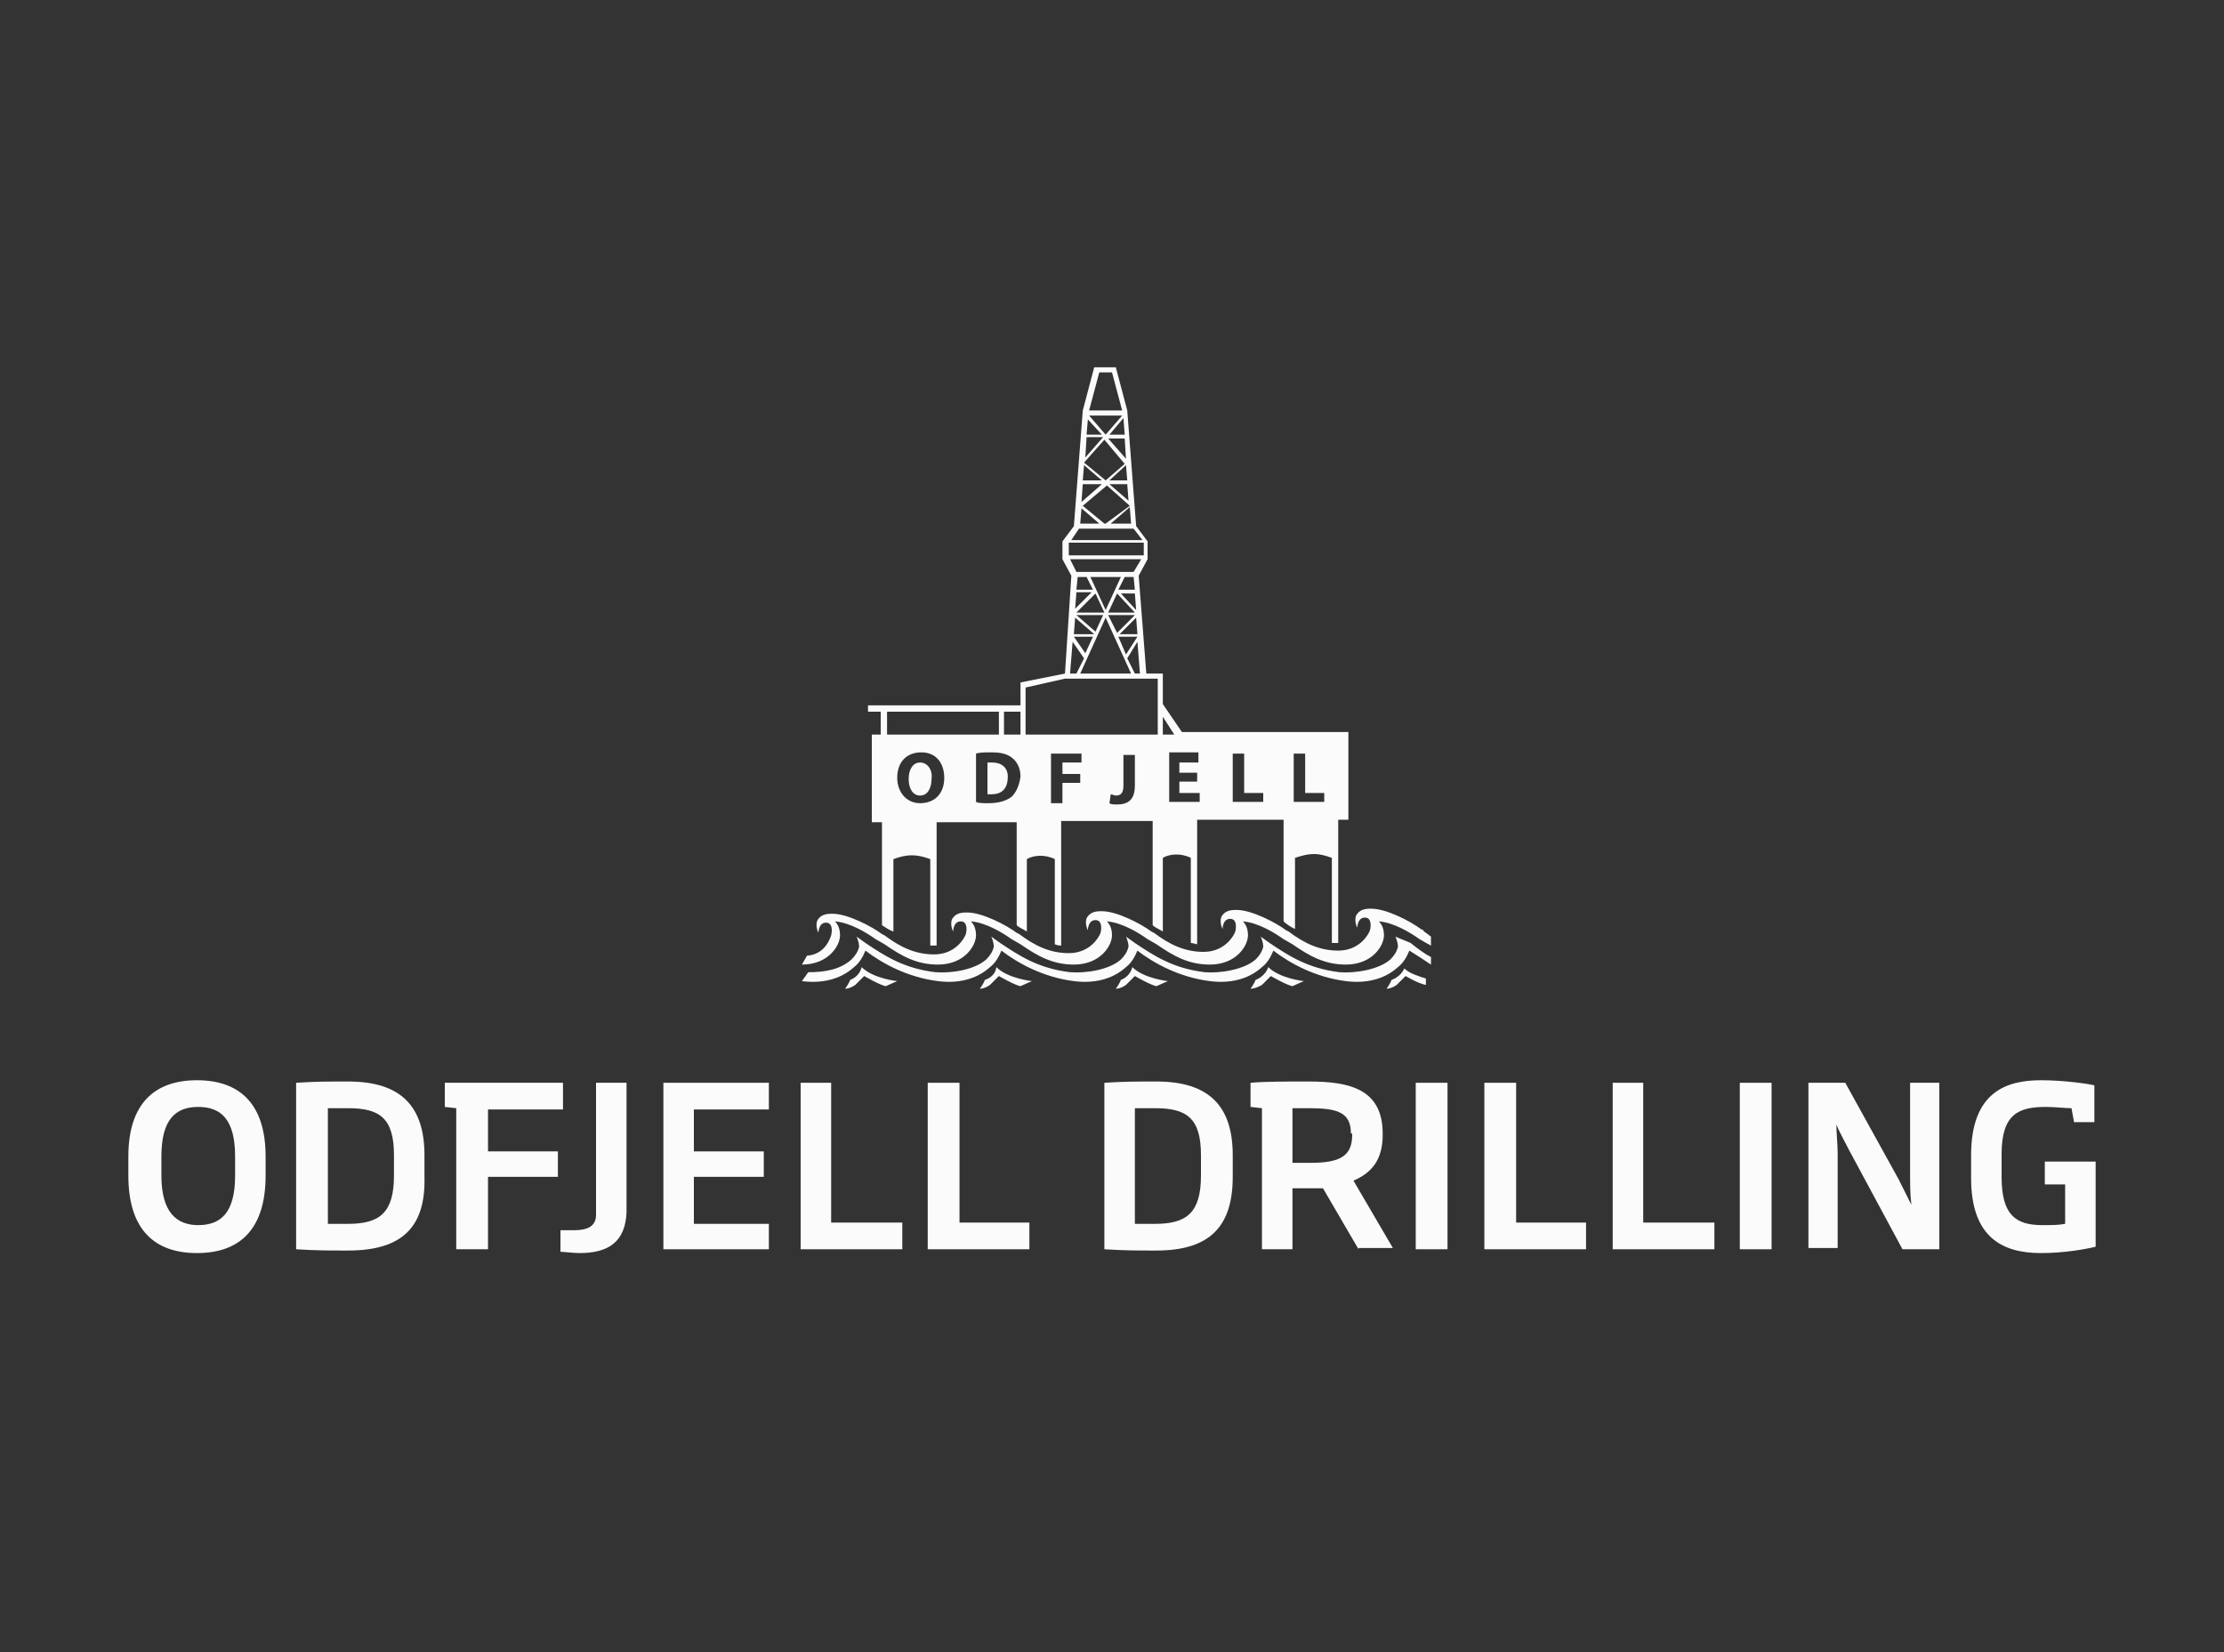 <?xml version="1.0" encoding="utf-8"?>
<!-- Generator: Adobe Illustrator 23.0.2, SVG Export Plug-In . SVG Version: 6.00 Build 0)  -->
<svg version="1.1" id="Layer_1" xmlns="http://www.w3.org/2000/svg" xmlns:xlink="http://www.w3.org/1999/xlink" x="0px" y="0px"
	 viewBox="0 0 175 130" enable-background="new 0 0 175 130" xml:space="preserve">
<rect x="0" y="0" width="175" height="130" fill="#333333" stroke="none"/>
<g>
	<g>
		<path fill="#FBFBFB" d="M112,73.2l-0.2-0.1c-0.8-0.6-2.7-1.6-3.9-1.6c-0.3,0-0.8,0-1.1,0.4c-0.2,0.2-0.2,0.7,0,1.1
			c0,0,0-0.8,0.6-0.8c0.5,0,0.5,0.6,0.4,1c-0.1,0.3-0.8,1.6-2.5,1.6c-1.5,0-2.7-0.6-3.9-1.5l-0.2-0.1c-0.8-0.6-2.7-1.6-3.9-1.6
			c-0.3,0-0.8,0-1.1,0.4c-0.2,0.2-0.2,0.7,0,1.1c0,0,0-0.8,0.6-0.8c0.5,0,0.5,0.6,0.4,1c-0.1,0.3-0.8,1.6-2.5,1.6
			c-1.5,0-2.7-0.6-3.9-1.5l-0.2-0.1c-0.8-0.6-2.7-1.6-3.9-1.6c-0.3,0-0.8,0-1.1,0.4c-0.2,0.2-0.2,0.7,0,1.1c0,0,0-0.8,0.6-0.8
			c0.5,0,0.5,0.6,0.4,1c-0.1,0.3-0.8,1.6-2.5,1.6c-1.5,0-2.7-0.6-3.9-1.5l-0.2-0.1c-0.8-0.6-2.7-1.6-3.9-1.6c-0.3,0-0.8,0-1.1,0.4
			c-0.2,0.2-0.2,0.7,0,1.1c0,0,0-0.8,0.6-0.8c0.5,0,0.5,0.6,0.4,1c-0.1,0.3-0.8,1.6-2.5,1.6c-1.5,0-2.7-0.6-3.9-1.5l-0.2-0.1
			c-0.8-0.6-2.7-1.6-3.9-1.6c-0.3,0-0.8,0-1.1,0.4c-0.2,0.2-0.2,0.7,0,1.1c0,0,0-0.8,0.6-0.8c0.5,0,0.5,0.6,0.4,1
			c-0.1,0.3-0.5,1.5-1.9,1.6l-0.4,0.7c2.1,0,3-1.5,3-2.3c0-0.4-0.1-0.8-0.4-1.1c1.2,0.1,2.5,0.9,3.2,1.4l0.7,0.4
			c1.3,0.9,2.5,1.6,4.2,1.6c2.1,0,3-1.5,3-2.3c0-0.4-0.1-0.8-0.4-1.1c1.2,0.1,2.5,0.9,3.2,1.4l0.7,0.4c1.3,0.9,2.5,1.6,4.2,1.6
			c2.1,0,3-1.5,3-2.3c0-0.4-0.1-0.8-0.4-1.1c1.2,0.1,2.5,0.9,3.2,1.4l0.7,0.4c1.3,0.9,2.5,1.6,4.2,1.6c2.1,0,3-1.5,3-2.3
			c0-0.4-0.1-0.8-0.4-1.1c1.2,0.1,2.5,0.9,3.2,1.4l0.7,0.4c1.3,0.9,2.5,1.6,4.2,1.6c2.1,0,3-1.5,3-2.3c0-0.4-0.1-0.8-0.4-1.1
			c1.2,0.1,2.5,0.9,3.2,1.4l0.7,0.4c0.1,0,0.1,0.1,0.2,0.1v-0.7C112.1,73.3,112,73.3,112,73.2"/>
		<path fill="#FBFBFB" d="M109.8,73.7c0,0,0.2,0.4,0.2,0.8c-0.1,0.4-0.3,0.7-0.6,1c-0.9,0.8-2.8,1.1-4,1c-2.5-0.3-4-1.3-5.5-2.3
			l-0.7-0.5c0,0,0.2,0.4,0.2,0.8c-0.1,0.4-0.3,0.7-0.6,1c-0.9,0.8-2.8,1.1-4,1c-2.5-0.3-4-1.3-5.5-2.3l-0.7-0.5c0,0,0.2,0.4,0.2,0.8
			c-0.1,0.4-0.3,0.7-0.6,1c-0.9,0.8-2.7,1.1-4,1c-2.5-0.3-4-1.3-5.5-2.3l-0.7-0.5c0,0,0.2,0.4,0.2,0.8c-0.1,0.4-0.3,0.7-0.6,1
			c-0.9,0.8-2.7,1.1-4,1c-2.5-0.3-4-1.3-5.5-2.3l-0.7-0.5c0,0,0.2,0.4,0.2,0.8c-0.1,0.4-0.3,0.7-0.6,1c-0.9,0.8-2.1,1-3.4,1
			l-0.5,0.7c1.5,0.2,3-0.1,4.1-1.1c0.4-0.3,0.7-0.8,0.9-1.3c1.3,1,3.3,2.1,5.7,2.4c1.5,0.2,3-0.1,4.1-1.1c0.4-0.3,0.7-0.8,0.9-1.3
			c1.3,1,3.3,2.1,5.7,2.4c1.5,0.2,3-0.1,4.1-1.1c0.4-0.3,0.7-0.8,0.9-1.3c1.3,1,3.3,2.1,5.7,2.4c1.5,0.2,3-0.1,4.1-1.1
			c0.4-0.3,0.7-0.8,0.9-1.3c1.3,1,3.3,2.1,5.7,2.4c1.5,0.2,3-0.1,4.1-1.1c0.4-0.3,0.7-0.8,0.9-1.3c0.5,0.3,1.1,0.7,1.7,1.1v-0.6
			c-0.6-0.3-1.1-0.7-1.6-1.1L109.8,73.7z"/>
		<path fill="#FBFBFB" d="M66.9,77.1c0,0-0.1,0.3-0.4,0.7c0.4,0,0.8-0.3,0.8-0.3l0.7-0.7c0,0,1.2,0.7,1.7,0.8
			c0.2-0.1,0.9-0.4,0.9-0.4s-1.9-0.2-2.8-1.1C67.6,76.9,66.9,77.1,66.9,77.1"/>
		<path fill="#FBFBFB" d="M109.5,77.1c0,0-0.1,0.3-0.4,0.7c0.4,0,0.8-0.3,0.8-0.3l0.7-0.7c0,0,1,0.6,1.6,0.7V77
			c-0.6-0.2-1.3-0.4-1.7-0.8C110.2,76.9,109.5,77.1,109.5,77.1"/>
		<path fill="#FBFBFB" d="M98.8,77.1c0,0-0.1,0.3-0.4,0.7c0.4,0,0.9-0.3,0.9-0.3l0.7-0.7c0,0,1.2,0.7,1.7,0.8
			c0.2-0.1,0.9-0.4,0.9-0.4s-1.9-0.2-2.8-1.1C99.5,76.9,98.8,77.1,98.8,77.1"/>
		<path fill="#FBFBFB" d="M88.2,77.1c0,0-0.1,0.3-0.4,0.7c0.4,0,0.8-0.3,0.8-0.3l0.7-0.7c0,0,1.2,0.7,1.7,0.8
			c0.2-0.1,0.9-0.4,0.9-0.4S90,77,89.1,76.1C88.9,76.9,88.2,77.1,88.2,77.1"/>
		<path fill="#FBFBFB" d="M77.5,77.1c0,0-0.1,0.3-0.4,0.7c0.4,0,0.8-0.3,0.8-0.3l0.7-0.7c0,0,1.2,0.7,1.7,0.8
			c0.2-0.1,0.9-0.4,0.9-0.4s-1.9-0.2-2.8-1.1C78.3,76.9,77.5,77.1,77.5,77.1"/>
		<path fill="#FBFBFB" d="M78.1,60c-0.2,0-0.3,0-0.4,0v2.5c0.1,0,0.2,0,0.3,0c0.8,0,1.3-0.4,1.3-1.4C79.3,60.4,78.8,60,78.1,60
			 M72.4,60c-0.6,0-0.9,0.6-0.9,1.3c0,0.7,0.3,1.3,0.9,1.3c0.6,0,0.9-0.6,0.9-1.3C73.4,60.6,73,60,72.4,60 M79,56h1.3v1.8H79V56z
			 M79.6,62.7c-0.4,0.3-1,0.5-1.8,0.5c-0.5,0-0.8,0-1-0.1v-3.8c0.3-0.1,0.7-0.1,1.2-0.1c0.7,0,1.2,0.1,1.6,0.4
			c0.4,0.3,0.7,0.8,0.7,1.5C80.2,61.9,79.9,62.4,79.6,62.7 M72.4,63.2c-1.1,0-1.8-0.9-1.8-2c0-1.2,0.7-2,1.9-2c1.2,0,1.8,0.9,1.8,2
			C74.3,62.5,73.5,63.2,72.4,63.2 M80.7,54.1l3.1-0.7h7.3v4.4H80.7V54.1z M84.4,50.5l0.9,1.3L84.7,53h-0.5L84.4,50.5z M84.2,44h5.6
			l-0.6,1h-4.5L84.2,44z M84.1,42.7h5.9v1h-5.9V42.7z M84.9,41.6h4.3l0.7,0.9h-5.6L84.9,41.6z M85.1,40l1.4,1.2H85L85.1,40z
			 M85.2,38.1h1.5l-1.6,1.4L85.2,38.1z M85.3,36.6l1.4,1.2h-1.5L85.3,36.6z M85.3,36.4l1.6-1.8l1.6,1.9L87,37.8L85.3,36.4L85.3,36.4
			z M85.5,34.4h1.3L85.4,36L85.5,34.4z M85.6,33l1.1,1.2h-1.2L85.6,33z M88.3,32.7L87,34.2l-1.3-1.5H88.3z M86.5,29.3h1l0.8,3h-2.6
			L86.5,29.3z M88.5,34.2h-1.2l1.1-1.3L88.5,34.2z M88.6,36.1l-1.4-1.6h1.3L88.6,36.1z M88.7,37.8h-1.4l1.3-1.2L88.7,37.8z
			 M88.8,39.4l-1.5-1.3h1.4L88.8,39.4z M87,41.2h-0.1l-1.7-1.4l1.9-1.6l1.8,1.6L87,41.2z M89,41.2h-1.6l1.5-1.3L89,41.2z M87,48.6
			l2,4.4H85L87,48.6z M86,50.1l-0.6,1.3l-0.9-1.3H86z M86.1,49.9h-1.6l0.1-1.3L86.1,49.9z M85.9,46.6l-1.3,1.3l0.1-1.3H85.9z
			 M86,46.4h-1.3l0.1-1h0.7L86,46.4z M84.7,48.2l1.5-1.5l0.7,1.5H84.7z M86.8,48.4l-0.6,1.3l-1.5-1.3H86.8z M87,48l-1.2-2.6h2.4
			L87,48z M88,46.4l0.5-1h0.7l0.1,1H88z M88.2,46.7h1.1l0.1,1.3L88.2,46.7z M89.5,50.1l-0.9,1.4L88,50.1H89.5z M88.1,49.9l1.3-1.3
			l0.1,1.3H88.1z M87.2,48.2l0.7-1.5l1.4,1.5H87.2z M89.3,48.4l-1.4,1.4l-0.7-1.4H89.3z M89.7,53h-0.4l-0.6-1.2l0,0l0.8-1.3L89.7,53
			z M89.3,61.8c0,1.1-0.5,1.5-1.4,1.5c-0.2,0-0.5,0-0.6-0.1l0.1-0.7c0.1,0,0.3,0.1,0.4,0.1c0.4,0,0.6-0.2,0.6-0.8v-2.4h0.9V61.8z
			 M85.1,60h-1.5v0.9H85v0.7h-1.4v1.6h-0.9v-3.9h2.4V60z M91.5,56.4l0.9,1.4h-0.9V56.4z M94.3,59.3V60h-1.5v0.8h1.4v0.7h-1.4v0.9
			h1.6v0.7H92v-3.9H94.3z M97,59.3h0.9v3.1h1.5v0.7H97V59.3z M101.8,59.3h0.9v3.1h1.5v0.7h-2.4V59.3z M69.3,57.8h-0.7v6.9h0.8v8.1
			c0.3,0.2,0.6,0.4,0.9,0.5v-5.7c1.1-0.4,1.8-0.4,2.9,0v6.8c0.2,0,0.3,0,0.5,0v-9.7h6.3v8.1c0.2,0.2,0.5,0.3,0.8,0.5v-5.7
			c0.5-0.3,1.4-0.4,2.2,0v6.7c0.2,0.1,0.4,0.1,0.5,0.1v-9.8h7.2v8.2c0.2,0.2,0.5,0.3,0.8,0.5v-5.8c0.5-0.3,1.4-0.4,2.2,0v6.7
			c0.2,0,0.4,0.1,0.5,0.1v-9.8h6.8v8c0.2,0.2,0.5,0.4,0.9,0.6v-5.6c1.2-0.4,1.8-0.4,2.9,0v6.7c0.2,0,0.3,0,0.5,0v-9.7h0.8v-6.9H93
			l-1.5-2.2V53h-1.3l-0.6-7.7l0.7-1.3v-1.4l-0.9-1.2l-0.7-9.1l-0.9-3.4h-1.7l-0.9,3.4l-0.7,9.1l-0.9,1.2V44l0.7,1.3L83.8,53h0
			l-3.5,0.7v1.8h-12V56h1V57.8z M69.8,56h8.8v1.8h-8.8V56z"/>
	</g>
	<g>
		<path fill="#FBFBFB" d="M18.5,91c0-2.9-1.1-3.9-2.9-3.9c-1.8,0-2.9,1-2.9,3.9v1.5c0,2.9,1.2,3.9,2.9,3.9c1.8,0,2.9-1,2.9-3.9V91z
			 M15.5,98.6c-3.3,0-5.4-1.8-5.4-6.1V91c0-4.2,2.1-6,5.4-6c3.3,0,5.4,1.8,5.4,6v1.5C20.9,96.8,18.8,98.6,15.5,98.6"/>
		<path fill="#FBFBFB" d="M31,90.9c0-2.9-1.1-3.7-3.6-3.7h-1.6v9.1h1.6c2.5,0,3.6-0.9,3.6-3.8V90.9z M27.4,98.4
			c-1.6,0-2.5,0-4.1-0.1V85.2c1.6-0.1,2.4-0.1,4.1-0.1c4.2,0,6,2,6,5.8v1.7C33.5,96.4,31.8,98.4,27.4,98.4"/>
		<polygon fill="#FBFBFB" points="35.9,87.2 35,87.1 35,85.2 44.3,85.2 44.3,87.3 38.4,87.3 38.4,90.6 43.9,90.6 43.9,92.6 
			38.4,92.6 38.4,98.3 35.9,98.3 		"/>
		<path fill="#FBFBFB" d="M45.6,98.6c-0.5,0-1.2-0.1-1.5-0.1v-1.7c0.4,0,0.7,0,1.1,0c1,0,1.7-0.3,1.7-1.2V85.2h2.4v10.2
			C49.2,97.7,47.9,98.6,45.6,98.6"/>
		<polygon fill="#FBFBFB" points="52.2,98.3 52.2,85.2 60.5,85.2 60.5,87.3 54.6,87.3 54.6,90.6 60.1,90.6 60.1,92.6 54.6,92.6 
			54.6,96.3 60.5,96.3 60.5,98.3 		"/>
		<polygon fill="#FBFBFB" points="63,98.3 63,85.2 65.4,85.2 65.4,96.2 71,96.2 71,98.3 		"/>
		<polygon fill="#FBFBFB" points="73,98.3 73,85.2 75.5,85.2 75.5,96.2 81,96.2 81,98.3 		"/>
		<path fill="#FBFBFB" d="M94.5,90.9c0-2.9-1.1-3.7-3.6-3.7h-1.6v9.1h1.6c2.5,0,3.6-0.9,3.6-3.8V90.9z M91,98.4
			c-1.6,0-2.5,0-4.1-0.1V85.2c1.6-0.1,2.4-0.1,4.1-0.1c4.2,0,6,2,6,5.8v1.7C97,96.4,95.3,98.4,91,98.4"/>
		<path fill="#FBFBFB" d="M106.3,89.2c0-1.7-1.1-2-3.3-2h-1.3v4.3c0.4,0,0.9,0,1.4,0c2.3,0,3.3-0.5,3.3-2.2V89.2z M106.9,98.3
			l-2.8-4.8c-0.3,0-0.7,0-1.1,0h-1.3v4.8h-2.4V87.2l-0.9-0.1v-1.9c1.1-0.1,2.8-0.1,4.6-0.1c3.2,0,5.8,0.6,5.8,4.1v0.1
			c0,2-0.9,3-2.3,3.6l3.1,5.3H106.9z"/>
		<rect x="111.4" y="85.2" fill="#FBFBFB" width="2.5" height="13.1"/>
		<polygon fill="#FBFBFB" points="116.8,98.3 116.8,85.2 119.3,85.2 119.3,96.2 124.8,96.2 124.8,98.3 		"/>
		<polygon fill="#FBFBFB" points="126.9,98.3 126.9,85.2 129.3,85.2 129.3,96.2 134.9,96.2 134.9,98.3 		"/>
		<rect x="136.9" y="85.2" fill="#FBFBFB" width="2.5" height="13.1"/>
		<path fill="#FBFBFB" d="M149.7,98.3l-4.2-7.8c-0.3-0.6-0.7-1.3-1-2h0c0,0.7,0.1,1.5,0.1,2.3v7.4h-2.3V85.2h2.9l4.2,7.6
			c0.3,0.6,0.7,1.4,1,2h0c-0.1-0.8-0.1-1.7-0.1-2.5v-7.1h2.3v13.1H149.7z"/>
		<path fill="#FBFBFB" d="M160.6,98.6c-3,0-5.5-1.2-5.5-5.9v-1.8c0-5,2.8-5.9,5.5-5.9c1.9,0,3.8,0.3,4.2,0.4v2.9h-1.6l-0.2-1.1
			c-0.5,0-1.3-0.1-2-0.1c-2.1,0-3.5,0.5-3.5,3.7v1.8c0,3,1.1,3.8,3.2,3.8c0.7,0,1.3,0,1.8-0.1v-3.1h-1.6v-1.8h4v6.7
			C164.1,98.3,162.4,98.6,160.6,98.6"/>
	</g>
</g>
</svg>
